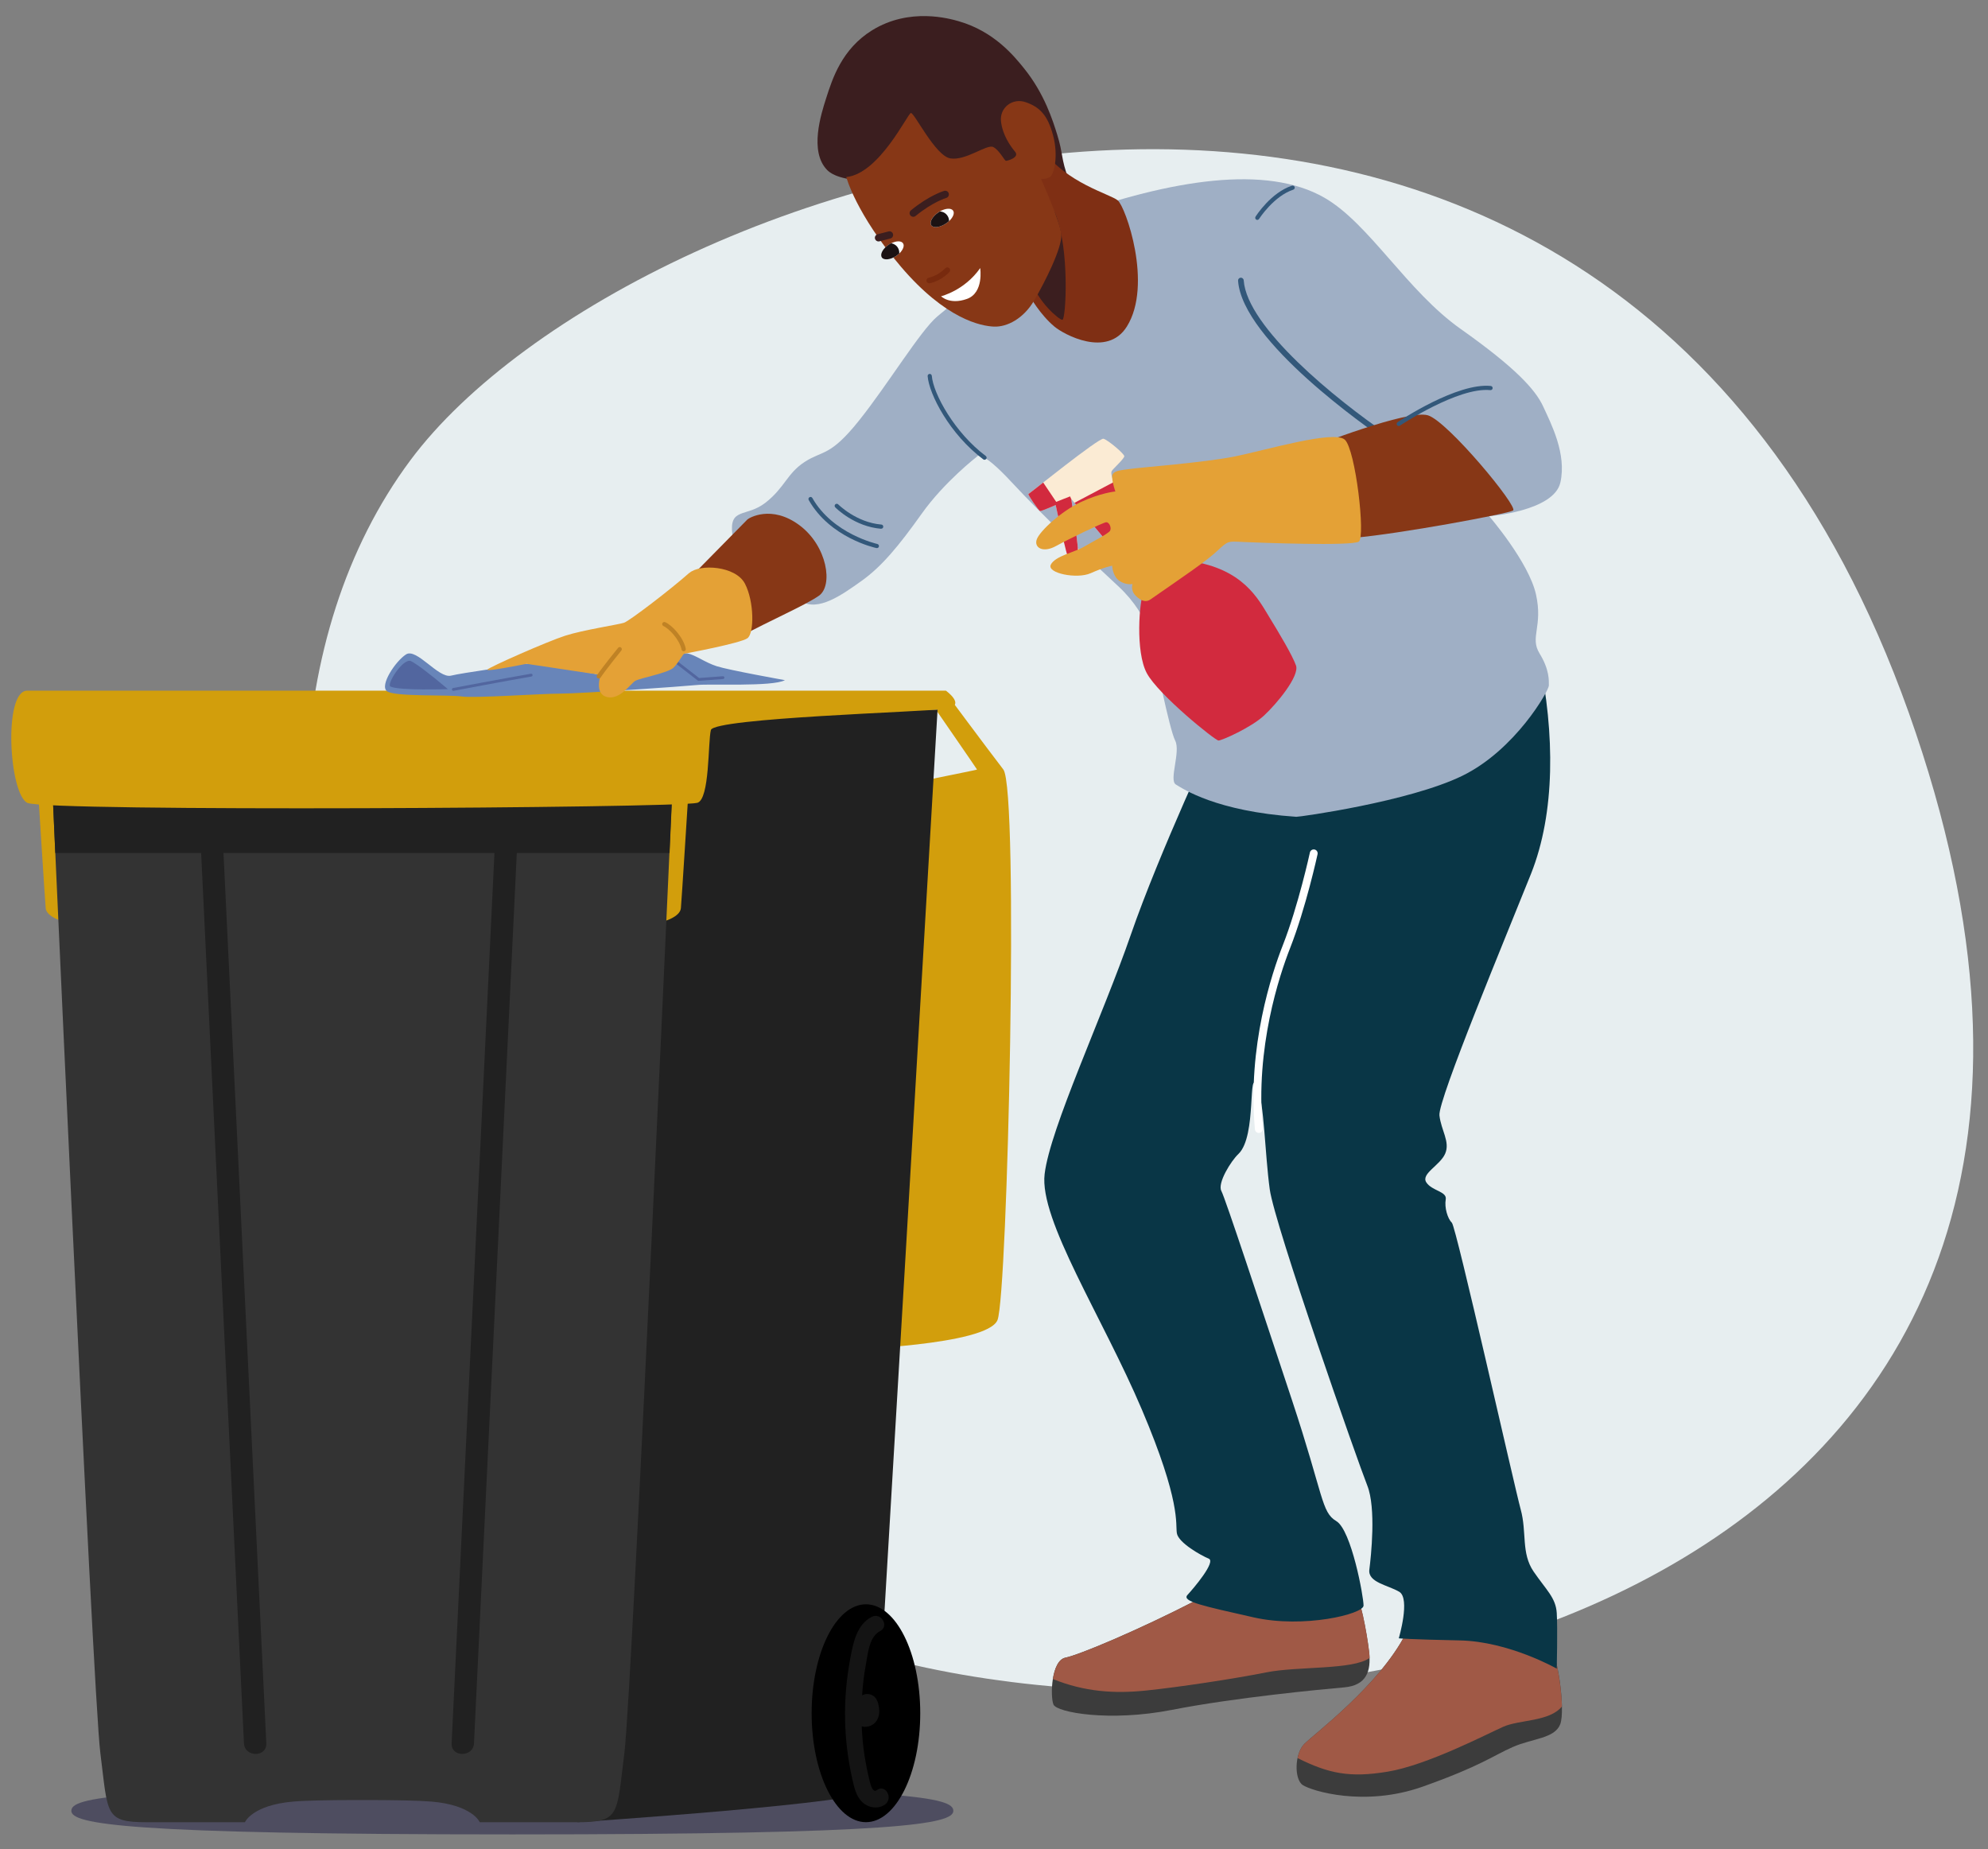 <?xml version="1.0" encoding="UTF-8"?>
<svg xmlns="http://www.w3.org/2000/svg" id="Calque_1" width="362.8" height="337.42" viewBox="0 0 362.8 337.42">
  <rect x="0" y="0" width="362.8" height="337.42" fill="#808080" stroke="none"/>
  <path d="m74.93,83.94c40.35-54.17,217.05-112.28,273.41,46.11,56.36,158.4-103.47,196.08-189.67,171.72-84.85-24.01-131.66-153.52-83.74-217.83Z" style="fill:#e7eef0; fill-rule:evenodd; stroke-width:0px;"></path>
  <path d="m172.45,126.21s7.77,10.46,10.65,14.2c2.88,3.73.79,95.82-1.06,100.47-1.86,4.64-28.01,5.42-28.01,5.42,0,0,.89-99.86,4.81-101.39,3.93-1.54,19.52-4.36,19.46-4.49-.06-.14-7.38-10.74-7.38-10.74l1.52-3.46Z" style="fill:#d29e0c; stroke-width:0px;"></path>
  <path d="m173.98,330.44c0,2.37-9.5,4.3-80.48,4.3s-80.48-1.92-80.48-4.3,7.19-4.3,80.48-4.3,80.48,1.92,80.48,4.3Z" style="fill:#4e4d60; stroke-width:0px;"></path>
  <path d="m7.03,145.57s1.16,18.48,1.31,20.15c.15,1.67,3.34,2.48,3.34,2.48l-.74-22.63h-3.91Z" style="fill:#d29e0c; stroke-width:0px;"></path>
  <path d="m171.1,129.49s-11.36,194.7-11.7,197.09c-.34,2.39-53.99,5.93-53.99,5.93l13.33-200.26,17.09-2.76h35.28Z" style="fill:#212121; stroke-width:0px;"></path>
  <path d="m125.57,145.57s-1.16,18.48-1.31,20.15c-.15,1.67-3.34,2.48-3.34,2.48l.74-22.63h3.91Z" style="fill:#d29e0c; stroke-width:0px;"></path>
  <path d="m66.14,135.47l-57.1-3.22s7.85,176.37,9.27,187.62c1.43,11.24.71,12.65,8.56,12.65h17.83s1.3-3.13,8.82-3.77c2.3-.2,6.55-.27,11.32-.28.17,0,.34,0,.52,0,.26,0,.51,0,.77,0s.52,0,.77,0c.17,0,.34,0,.52,0,4.78.01,9.02.09,11.32.28,7.52.64,8.82,3.77,8.82,3.77h17.83c7.85,0,7.13-1.41,8.56-12.65,1.43-11.24,9.27-187.62,9.27-187.62l-57.1,3.22Z" style="fill:#333; stroke-width:0px;"></path>
  <path d="m122.19,155.66c.65-14.26,1.05-23.41,1.05-23.41l-57.1,3.22-57.1-3.22s.41,9.15,1.05,23.41h112.1Z" style="fill:#212121; stroke-width:0px;"></path>
  <path d="m4.99,126.03h167.63s3.87,2.77,0,3.32c-3.87.55-42.33,1.66-42.89,3.87-.55,2.21-.18,12.66-2.48,13.28-3.58.96-118.95,1.66-122.27,0-3.32-1.66-4.43-20.47,0-20.47Z" style="fill:#d29e0c; stroke-width:0px;"></path>
  <path d="m45.55,254.72c-1.02-21.13-2.03-42.27-3.05-63.4-.57-11.86-1.14-23.72-1.71-35.58-.12-2.57-4.2-2.59-4.08,0,1.02,21.13,2.03,42.27,3.05,63.4,1.02,21.13,2.03,42.27,3.05,63.4.57,11.86,1.14,23.72,1.71,35.58.12,2.57,4.2,2.59,4.08,0-1.02-21.13-2.03-42.27-3.05-63.4Z" style="fill:#212121; stroke-width:0px;"></path>
  <path d="m85.47,254.72c1.02-21.13,2.03-42.27,3.05-63.4.57-11.86,1.14-23.72,1.71-35.58.12-2.57,4.2-2.59,4.08,0-1.02,21.13-2.03,42.27-3.05,63.4-1.02,21.13-2.03,42.27-3.05,63.4-.57,11.86-1.14,23.72-1.71,35.58-.12,2.57-4.2,2.59-4.08,0,1.02-21.13,2.03-42.27,3.05-63.4Z" style="fill:#212121; stroke-width:0px;"></path>
  <ellipse cx="158.03" cy="312.63" rx="9.91" ry="19.88" style="stroke-width:0px;"></ellipse>
  <path d="m160.01,326.66c-.89.66-1.29-1.63-1.42-2.16-.33-1.36-.6-2.74-.82-4.13-.27-1.77-.43-3.55-.51-5.34.15.03.3.06.45.08.07,0,.15.01.22,0,.21-.01.42-.04.63-.09.41-.11.73-.31,1.05-.58.33-.29.52-.68.68-1.08.04-.1.07-.2.09-.3.04-.24.08-.49.09-.73,0-.36-.05-.73-.12-1.09-.05-.29-.13-.57-.24-.84-.12-.28-.26-.53-.49-.74-.25-.23-.55-.41-.88-.49-.41-.09-.81-.07-1.19.09-.07.03-.14.07-.22.11.12-1.89.34-3.78.69-5.65.36-1.95.6-5.06,2.59-6.08,1.73-.88.2-3.48-1.52-2.6-2.79,1.42-3.41,4.86-3.93,7.65-.69,3.66-1.01,7.38-.94,11.1.07,3.72.54,7.44,1.37,11.06.34,1.46.69,3.03,1.85,4.07,1.11,1,2.87,1.26,4.1.34,1.53-1.15.03-3.77-1.52-2.6Z" style="fill:#141414; stroke-width:0px;"></path>
  <path d="m218.15,292.1c-10.24,5.27-21.11,9.86-23.72,10.39s-2.78,7.1-2.18,8.55c.6,1.45,10.24,3.2,21.59.98,11.35-2.23,27.42-3.76,31.47-4.11,4.05-.36,4.95-2.93,4.54-6.46-.41-3.53-1.72-10.52-2.65-10.77s-29.05,1.44-29.05,1.44Z" style="fill:#3c3c3c; stroke-width:0px;"></path>
  <path d="m247.21,290.66c-.94-.24-29.05,1.44-29.05,1.44-10.25,5.27-21.11,9.86-23.72,10.39-1.3.26-1.99,2.02-2.29,3.9,5.79,2.34,11.22,2.69,16.97,2.1,5.97-.61,16.14-2.15,21.93-3.31,5.79-1.16,15.81-.42,18.9-2.64-.01-.36-.04-.72-.08-1.1-.41-3.53-1.72-10.52-2.65-10.77Z" style="fill:#a05946; stroke-width:0px;"></path>
  <path d="m256.55,298.11c-4.86,9.46-16.75,18.32-18.53,20.13-1.78,1.81-1.85,6.44-.28,7.49,1.57,1.05,11.22,4.08,21.91.29,10.69-3.8,12.84-5.66,16.46-7.24,3.61-1.57,7.6-1.53,8.62-4.13,1.02-2.59-.56-13.91-2.24-14.81-1.68-.9-25.94-1.73-25.94-1.73Z" style="fill:#3c3c3c; stroke-width:0px;"></path>
  <path d="m253.2,323.3c7.27-1.19,18.15-6.88,21.13-8.2,2.98-1.32,8.44-.91,10.71-3.7-.09-4.32-1.29-10.88-2.55-11.56-1.68-.9-25.94-1.73-25.94-1.73-4.86,9.46-16.75,18.32-18.53,20.13-.6.61-1.01,1.55-1.22,2.57,5.67,2.84,9.55,3.62,16.39,2.49Z" style="fill:#a05946; stroke-width:0px;"></path>
  <path d="m280.87,119.99c2.87,13.92,2.99,28.28-1.48,39.49-4.47,11.2-17.02,41.31-16.7,44.06.31,2.75,1.98,4.8,1.05,6.97-.93,2.16-4.46,3.66-3.45,5.24s3.81,1.64,3.55,3.12c-.26,1.48.34,3.51,1.12,4.26.79.75,11.41,48.12,12.56,52.31,1.15,4.19.05,7.95,2.35,11.33,2.31,3.37,4.06,4.78,4.23,7.58.17,2.8,0,10.14,0,10.14,0,0-8.71-4.97-17.73-5.15-9.01-.18-11.1-.38-11.1-.38,0,0,2.15-7.26.09-8.49-2.07-1.23-5.76-1.7-5.46-4.05.3-2.36,1.27-11.23-.38-15.35-1.65-4.12-16.91-47.53-17.8-54.06-.89-6.53-1.01-15.86-2.26-18.65-1.85-4.14,0,8.94-3.46,12.22-1.35,1.27-3.86,5.31-3.11,6.74s7.03,20.51,12.87,38.11c5.84,17.61,5.35,20.5,8.11,22.14,2.76,1.64,5,13.88,4.97,15.42-.02,1.54-10.92,4.22-20.09,2.14-9.17-2.08-13.15-2.89-12.04-4.09,1.1-1.19,5.25-6.06,3.88-6.62-1.37-.56-5.54-2.89-5.82-4.64s.8-5.64-6.37-22.53c-7.17-16.89-18.78-34.65-17.76-43.02,1.01-8.37,10.6-28.82,15.75-43.72,5.15-14.9,15.67-37.36,15.67-37.36l58.81-13.15Z" style="fill:#093646; stroke-width:0px;"></path>
  <path d="m194.97,39.48c18.88-6.7,36.13-9.49,46.73-3.4,8.18,4.7,15.05,17.02,24.87,23.95,9.82,6.94,13.61,11,15.05,14.14,1.44,3.14,4.32,8.65,3.14,13.88-1.18,5.23-12.99,6.15-12.99,6.15,0,0,7.23,8.38,8.54,14.27,1.31,5.89-1.18,7.79.65,10.77,1.83,2.98,1.7,4.94,1.7,5.86s-6.15,11.78-15.84,16.49c-9.69,4.71-29.74,7.5-30.25,7.46-14.65-1-20.67-5.11-21.98-5.89-1.31-.79.92-5.98-.13-8.03-1.05-2.05-3.8-15.59-3.67-15.89.13-.3-.74-6.71-6.65-12.21-5.91-5.5-13.77-12.84-19.53-19.05-5.76-6.21-6.34-4.64-6.34-4.64,0,0-5.94,4.59-10.07,10.41-4.14,5.82-7.28,9.62-10.94,12.23-3.67,2.62-7.98,5.7-11.13,3.7-3.14-2-11.87-7.06-12.48-12.12-.61-5.06,2.53-3.08,6.06-5.84,3.53-2.76,3.93-5.38,7.2-7.47,3.27-2.09,4.58-.92,9.82-7.46,5.24-6.54,11.26-16.49,14.33-19.05,3.08-2.55,20.41-17.03,23.89-18.26Z" style="fill:#9fafc5; stroke-width:0px;"></path>
  <path d="m253,80.28c.16,0,.33-.08.42-.22.16-.23.1-.55-.14-.71-9.49-6.45-25.72-19.64-26.31-28.2-.02-.28-.28-.5-.55-.48-.28.02-.5.26-.48.55.76,11.02,24.09,27.17,26.75,28.98.09.06.19.09.29.09Z" style="fill:#33587a; stroke-width:0px;"></path>
  <path d="m247.16,98.13c8.2-.7,27.93-4.36,28.97-4.97,1.05-.61-11.87-16.23-15.53-17.37-3.67-1.13-21.12,5.76-21.12,5.76l7.68,16.58Z" style="fill:#873716; stroke-width:0px;"></path>
  <path d="m204.09,90.14c-1.1-2.71-1.48-3.8-1.18-4.23s2.27-2.23,2.27-2.66c0-.44-2.97-2.97-3.8-3.19-.83-.22-13.53,10.04-13.7,10.08-.17.04,1.88,3.05,2.14,3.1.26.04,2.84-1.09,2.84-1.09,0,0,2.09,9.9,2.4,9.9s1.4-.79,1.66-1.05-1.22-9.95-1.22-9.95l9.16,11,8.16-7.33-8.73-4.58Z" style="fill:#fbebd4; stroke-width:0px;"></path>
  <path d="m203.25,87.97c.21.57.48,1.28.85,2.17l8.73,4.58-8.16,7.33-9.16-11,.58.7,7.16-3.78Z" style="fill:#d22a3e; stroke-width:0px;"></path>
  <path d="m187.69,90.14c.05-.01,1.14-.88,2.69-2.09l2.37,3.53,2.53-1,.22.48s1.48,9.69,1.22,9.95-1.35,1.05-1.66,1.05-2.4-9.9-2.4-9.9c0,0-2.57,1.13-2.84,1.09s-2.31-3.05-2.14-3.1Z" style="fill:#d22a3e; stroke-width:0px;"></path>
  <path d="m217.23,102.4c9.6,1.4,12.39,6.89,14.31,10.04,1.92,3.14,4.28,7.07,4.97,8.99s-3.49,6.98-5.85,9.16c-2.36,2.18-7.68,4.54-8.29,4.54s-11-8.38-13.09-12.3c-2.09-3.93-1.4-13.09-.52-15.1.87-2.01,8.46-5.32,8.46-5.32Z" style="fill:#d22a3e; stroke-width:0px;"></path>
  <path d="m209.96,109.38c5.83-4.05,10.14-6.94,12.17-8.84s1.96-1.77,4.71-1.64c2.75.13,19.9.78,21.14-.07,1.24-.85-.59-16.75-2.55-18.59-1.96-1.83-14.6,1.96-20.22,3.08-5.63,1.11-16.95,1.96-18.78,2.23s-3.53.26-3.47,1.51c.07,1.24.59,2.62.59,2.62,0,0-2.75.26-6.35,1.96-3.6,1.7-7.4,5.24-7.98,6.74s1.05,2.62,3.53,1.24c2.49-1.37,8.51-4.25,9.1-4.32.59-.07,1.05,1.05.72,1.57-.33.52-3.27,2.03-4.84,2.95-1.57.92-5.17,1.64-5.96,3.21-.79,1.57,4.78,2.68,7.26,1.57s3.93-1.37,3.93-1.37c0,0,.07,1.9,1.31,2.75,1.24.85,2.42.59,2.42.59,0,0-.46,1.11.59,2.16,1.05,1.05,1.94,1.17,2.68.65Z" style="fill:#e4a136; stroke-width:0px;"></path>
  <path d="m143.22,124.13c-2.36,1.22-13.53.61-16.06.87-2.53.26-21.29,1.57-24.87,1.57s-15.71.87-18.06.52c-2.36-.35-12.22.09-13.61-.96s1.57-5.5,3.49-6.72c1.92-1.22,5.93,4.45,8.2,3.88,2.27-.56,11.17-1.7,12.92-2.14s17.19,2.53,17.45,2.53,11.26-4.71,12.74-4.45c1.48.26,3.23,1.66,5.41,2.35,2.18.7,12.39,2.53,12.39,2.53Z" style="fill:#6885b9; stroke-width:0px;"></path>
  <path d="m81.74,125.75c-3.4-2.88-5.83-4.68-6.74-5.11-1.4-.65-4.56,4.28-3.73,4.65,1.69.76,10.47.46,10.47.46Z" style="fill:#52669f; stroke-width:0px;"></path>
  <path d="m135.09,116.17c5.83-3.14,11.65-5.61,14.33-7.44,2.68-1.83,1.57-9.1-3.53-12.89-5.11-3.8-9.23-1.31-9.49-1.05s-11.98,12.17-11.98,12.17l10.67,9.21Z" style="fill:#873716; stroke-width:0px;"></path>
  <path d="m82.73,126.06s.03,0,.05,0c.09-.02,9.35-1.77,14.2-2.61.14-.02.23-.16.21-.3-.02-.14-.15-.23-.3-.21-4.85.84-14.11,2.59-14.21,2.61-.14.03-.23.16-.2.3.02.12.13.21.25.21Z" style="fill:#52669f; stroke-width:0px;"></path>
  <path d="m127.41,124.24l4.55-.33c.14-.01.25-.13.24-.27-.01-.14-.12-.25-.27-.24l-4.35.32-4.31-3.34c-.11-.09-.27-.07-.36.05-.09.11-.07.27.05.36l4.46,3.46Z" style="fill:#52669f; stroke-width:0px;"></path>
  <path d="m125.79,104.54c-3.5,3.1-10.93,8.77-11.91,9.1s-7.46,1.31-10.73,2.36-13.88,5.74-14.21,6.19c-.33.46,7.14-1.06,7.14-1.06l13.54,2.03s-1.23,3.43,1.13,4.03c2.36.59,4.32-2.42,5.17-2.94.85-.52,6.02-1.44,7-2.42.98-.98,1.72-2.5,1.95-2.54s10.29-1.91,11.54-2.83,1.24-6.68-.46-9.95c-1.7-3.27-8.25-3.64-10.14-1.96Z" style="fill:#e4a136; stroke-width:0px;"></path>
  <path d="m109.28,123.82c.12,0,.25-.06.32-.17.94-1.41,3.77-4.91,3.8-4.95.13-.17.11-.41-.06-.54-.16-.13-.41-.11-.54.06-.12.14-2.89,3.56-3.85,5-.12.18-.07.42.11.53.07.04.14.06.21.06Z" style="fill:#bf8225; stroke-width:0px;"></path>
  <path d="m124.77,118.84s.05,0,.08,0c.21-.04.34-.25.3-.46-.46-2.16-2.53-4.31-3.76-4.85-.19-.08-.42,0-.51.2-.09.19,0,.42.2.51.93.41,2.9,2.36,3.31,4.31.04.18.2.3.38.3Z" style="fill:#bf8225; stroke-width:0px;"></path>
  <path d="m195.02,32.75c-1.46-3.97-.95-4.52-2.09-8.2-.79-2.54-2.33-7.46-6.02-12.04-1.82-2.26-5.46-6.77-11.96-8.64-1.61-.46-8.95-2.58-15.8,1.66-5.5,3.41-7.23,8.79-8.38,12.39-.94,2.93-3.11,9.72.17,13.09.39.4,1.71,1.63,6.2,1.92,10.11.66,13.23-4.93,19.72-3.23,3.75.98,3.16,2.97,9.34,5.24.5.18,8.13,2.93,9.42.87.4-.64,0-1.41-.61-3.05Z" style="fill:#3b1e1f; stroke-width:0px;"></path>
  <path d="m190.33,27.36c4.25,6.02,12.21,8.03,13.65,9.2,1.44,1.18,6.44,15.37,1.67,23.02-3.6,5.77-11.51,1.46-13.24,0-2.65-2.23-4.43-5.46-4.43-5.46l2.36-26.77Z" style="fill:#7f2f14; stroke-width:0px;"></path>
  <path d="m188.33,51.44c1.01,3.51,4.9,6.92,5.55,6.92s1.36-12.95-1.28-19.35c-2.64-6.4-4.27,12.43-4.27,12.43Z" style="fill:#3b1e1f; stroke-width:0px;"></path>
  <path d="m154.44,32.31c6.02-.61,11.17-11.52,11.78-11.69.61-.17,4.45,7.85,7.24,8.29,2.79.44,6.63-2.62,7.77-2.09,1.13.52,2.09,2.53,2.36,2.53s2.53-.61,1.66-1.66c-.87-1.05-2.27-3.01-2.57-5.5-.31-2.49,2.05-4.41,4.54-3.53,2.49.87,3.97,2.31,4.97,6.07s.17,7.16-.61,7.59c-.79.44-1.61.31-1.61.31,0,0,3.53,7.77,3.71,10.17.17,2.4-2.97,8.64-4.93,12-1.96,3.36-4.97,4.89-7.33,4.8s-8.81-1.31-17.02-10.95c-8.2-9.64-9.95-16.32-9.95-16.32Z" style="fill:#873716; stroke-width:0px;"></path>
  <path d="m166.66,39.57c.15,0,.3-.05.42-.15,3.13-2.57,5.57-3.29,5.6-3.3.35-.1.56-.47.46-.83-.1-.35-.47-.56-.83-.46-.11.03-2.73.81-6.07,3.55-.28.23-.33.65-.09.94.13.16.32.24.52.24Z" style="fill:#3b1e1f; stroke-width:0px;"></path>
  <path d="m160.32,44.06c.06,0,.11,0,.17-.02l2-.52c.36-.09.57-.46.48-.81-.09-.36-.46-.57-.81-.48l-2,.52c-.36.09-.57.46-.48.81.08.3.35.5.64.5Z" style="fill:#3b1e1f; stroke-width:0px;"></path>
  <path d="m169.58,51.69s.06,0,.09,0c.08-.01,1.97-.36,3.58-2.03.2-.2.19-.53-.02-.73-.21-.2-.53-.19-.73.02-1.36,1.42-2.99,1.73-3.01,1.73-.28.05-.46.32-.42.59.04.25.26.42.5.42Z" style="fill:#782a0e; stroke-width:0px;"></path>
  <path d="m178.88,48.92c-2.88,4.12-7.14,5.14-7.14,5.14,0,0,1.57,1.61,4.71.49,3.14-1.11,2.43-5.64,2.43-5.64Z" style="fill:#fff; stroke-width:0px;"></path>
  <path d="m255.27,77.74c.07,0,.15-.02.21-.07.11-.07,10.6-7.07,16.5-6.48.2.02.4-.13.42-.34.02-.21-.13-.4-.34-.42-6.15-.62-16.57,6.31-17.01,6.61-.18.12-.22.36-.1.53.07.11.2.17.32.17Z" style="fill:#33587a; stroke-width:0px;"></path>
  <path d="m229.44,40.13c.13,0,.25-.06.33-.18.03-.04,2.68-4.17,6.25-5.34.2-.07.31-.28.25-.48-.07-.2-.28-.31-.48-.25-3.84,1.25-6.55,5.48-6.66,5.66-.11.18-.06.42.12.53.06.04.14.06.2.06Z" style="fill:#33587a; stroke-width:0px;"></path>
  <path d="m179.67,83.9c.12,0,.23-.05.31-.15.13-.17.09-.41-.08-.54-5.72-4.28-9.6-11.41-9.85-14.63-.02-.21-.21-.37-.41-.35-.21.02-.37.2-.35.41.26,3.3,4.03,10.61,10.16,15.19.07.05.15.08.23.08Z" style="fill:#33587a; stroke-width:0px;"></path>
  <path d="m160.02,100.02c.18,0,.34-.12.38-.3.04-.21-.09-.41-.3-.46-.08-.02-8.13-1.82-11.85-8.39-.1-.18-.34-.25-.52-.14-.18.1-.25.34-.14.52,3.9,6.88,12.02,8.69,12.36,8.76.03,0,.05,0,.08,0Z" style="fill:#33587a; stroke-width:0px;"></path>
  <path d="m160.81,96.48c.2,0,.37-.15.38-.35.02-.21-.14-.4-.35-.41-4.57-.38-7.84-3.65-7.87-3.68-.15-.15-.39-.15-.54,0-.15.15-.15.39,0,.54.14.14,3.49,3.51,8.36,3.91.01,0,.02,0,.03,0Z" style="fill:#33587a; stroke-width:0px;"></path>
  <path d="m229.72,206.74s.04,0,.07,0c.39-.04.69-.39.65-.78-1.37-14.78,3.04-27.97,5-32.96,2.87-7.3,4.99-17.03,5.01-17.13.08-.39-.16-.77-.55-.85-.39-.08-.77.16-.85.55-.02.1-2.12,9.72-4.94,16.91-2,5.08-6.49,18.53-5.09,33.61.03.37.35.65.71.65Z" style="fill:#fff; stroke-width:0px;"></path>
  <path d="m169.94,41.1c.38.56,1.58.43,2.68-.31.08-.06.17-.11.24-.17.12-.09.23-.18.34-.27.72-.67,1.05-1.45.74-1.91-.35-.52-1.4-.45-2.43.14h0c-.08.05-.16.1-.25.16-1.1.74-1.69,1.79-1.31,2.36Z" style="fill:#fff; stroke-width:0px;"></path>
  <path d="m169.94,41.1c.38.56,1.58.43,2.68-.31.08-.06.17-.11.24-.17.12-.09.23-.18.34-.27,0-.3-.07-.61-.23-.88-.31-.55-.87-.87-1.46-.88h0c-.08.05-.16.1-.25.16-1.1.74-1.69,1.79-1.31,2.36Z" style="fill:#1b1213; stroke-width:0px;"></path>
  <path d="m160.92,46.97c.38.56,1.55.45,2.62-.26.08-.05.16-.11.23-.17.12-.09.23-.18.34-.28.69-.65.99-1.41.69-1.86-.32-.49-1.24-.47-2.16,0-.08.03-.15.07-.22.11-.08.05-.16.1-.24.15-1.07.71-1.63,1.75-1.25,2.32Z" style="fill:#fff; stroke-width:0px;"></path>
  <path d="m160.92,46.97c.38.56,1.55.45,2.62-.26.08-.05.16-.11.23-.17.12-.09.23-.18.34-.28.02-.33-.04-.68-.22-1-.27-.48-.74-.79-1.25-.87-.08.03-.15.07-.22.11-.08.05-.16.1-.24.15-1.07.71-1.63,1.75-1.25,2.32Z" style="fill:#1b1213; stroke-width:0px;"></path>
</svg>
